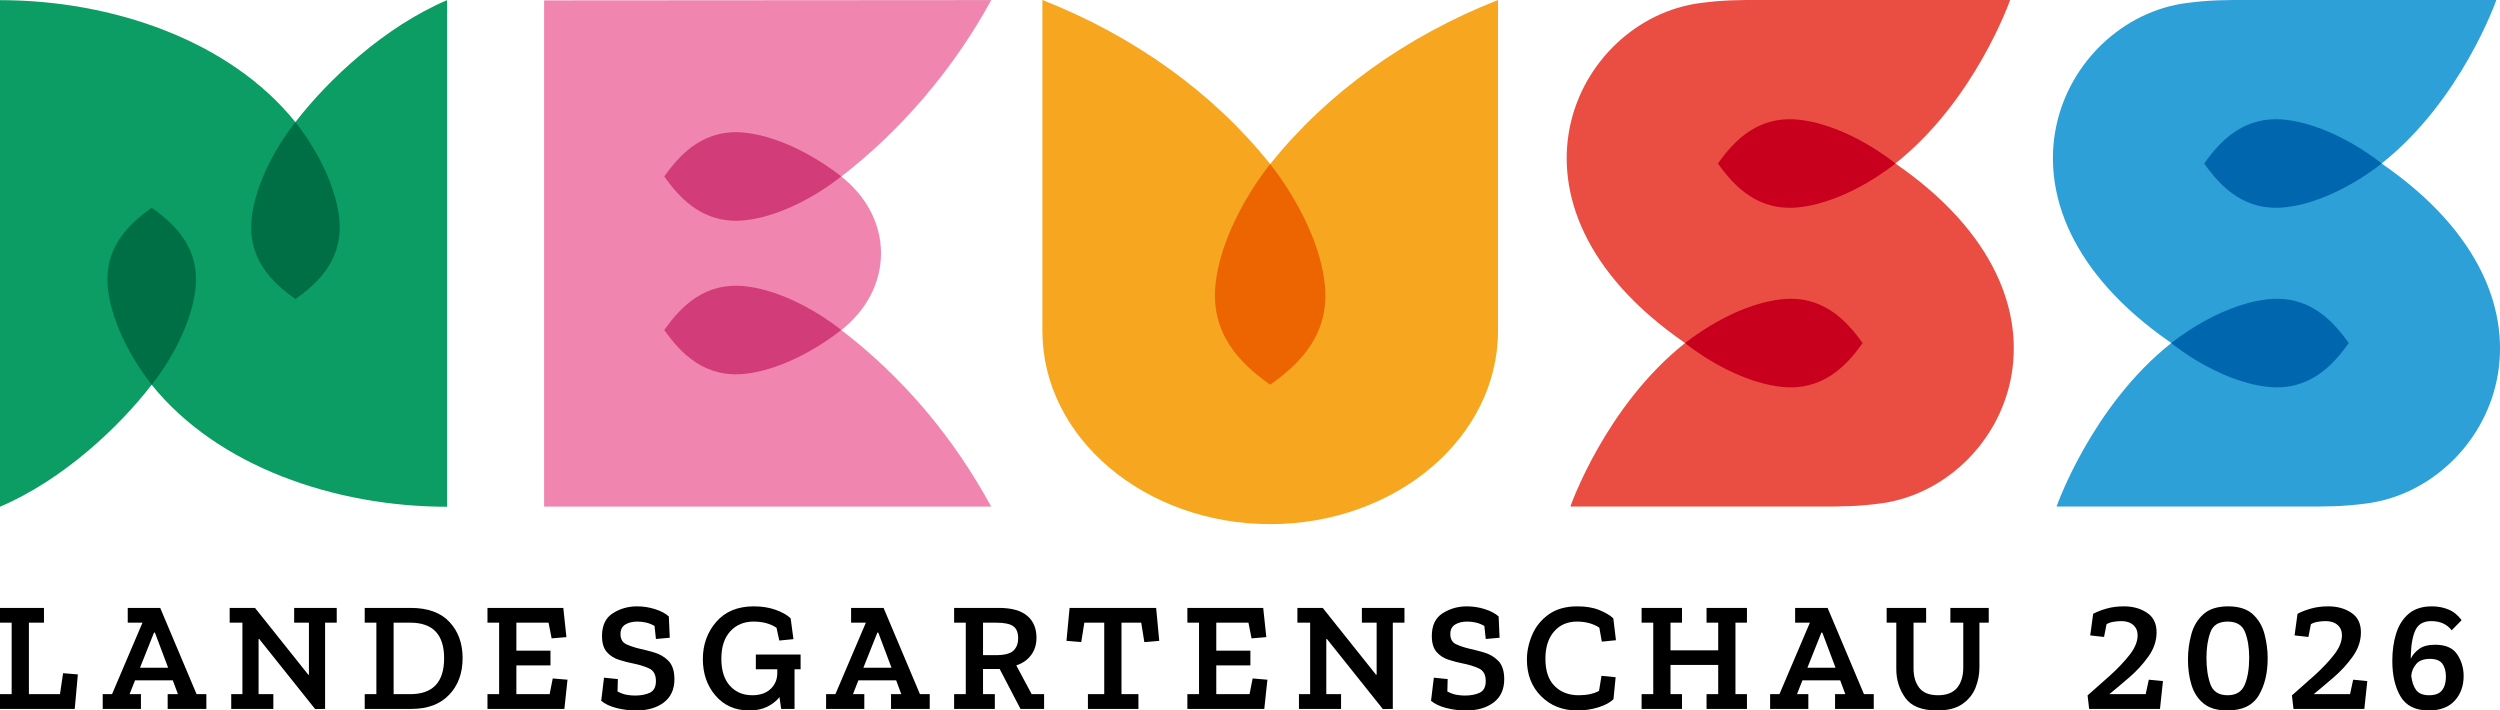 <?xml version="1.0" encoding="utf-8"?>
<!-- Generator: Adobe Illustrator 27.5.0, SVG Export Plug-In . SVG Version: 6.00 Build 0)  -->
<svg version="1.1" xmlns="http://www.w3.org/2000/svg" xmlns:xlink="http://www.w3.org/1999/xlink" x="0px" y="0px"
	 viewBox="0 0 321.76 91.44" style="enable-background:new 0 0 321.76 91.44;" xml:space="preserve">
<style type="text/css">
	.st0{fill:#0B9D63;}
	.st1{fill:#006F46;}
	.st2{fill:#F086AF;}
	.st3{fill:#D23C78;}
	.st4{fill:#F7A71F;}
	.st5{fill:#EC6500;}
	.st6{fill:#EA4E43;}
	.st7{fill:#C8001E;}
	.st8{fill:#2DA0D7;}
	.st9{fill:#0067AF;}
</style>
<g id="Ebene_1">
	<g>
		<path d="M9.62,91.24H0v-1.9h1.5v-9.2H0v-1.9h5.66v1.9H3.72v9.2h4l0.4-2.7l1.9,0.16L9.62,91.24z"/>
		<path d="M26.56,91.24h-4.98v-1.9h1.32l-0.66-1.78h-4.86l-0.7,1.78h1.46v1.9h-4.92v-1.9h1.2l3.92-9.2h-1.9v-1.9h4.18l4.68,11.1
			h1.26V91.24z M21.64,85.94l-1.7-4.52h-0.12l-1.8,4.52H21.64z"/>
		<path d="M43.34,80.14h-1.5v11.1l-1.28,0.02l-7.2-9.02h-0.08v7.1h1.9v1.9h-5.42v-1.9h1.44v-9.2h-1.64v-1.9h3.26l6.86,8.6h0.08v-6.7
			h-1.9v-1.9h5.48V80.14z"/>
		<path d="M59.54,84.7c0,1.95-0.58,3.52-1.74,4.73c-1.16,1.21-2.77,1.81-4.82,1.81h-6.04v-1.9h1.5v-9.2h-1.5v-1.9h5.92
			c2.19,0,3.85,0.6,4.98,1.8C58.97,81.24,59.54,82.8,59.54,84.7z M57.16,84.72c0-3.05-1.45-4.58-4.36-4.58h-2.14v9.2h2.14
			C55.71,89.34,57.16,87.8,57.16,84.72z"/>
		<path d="M72.64,91.24h-9.9v-1.9h1.5v-9.2h-1.5v-1.9h9.76L72.9,82L71,82.16l-0.4-2.02h-4.14v3.6h4.39v1.9h-4.39v3.7h4.28l0.4-2.02
			l1.9,0.16L72.64,91.24z"/>
		<path d="M86.8,87.42c0,1.29-0.45,2.29-1.35,2.98c-0.9,0.69-2.09,1.04-3.57,1.04c-0.88,0-1.73-0.11-2.55-0.32
			c-0.82-0.21-1.47-0.52-1.95-0.92l0.36-2.98l1.78,0.18L79.48,89c0.44,0.23,0.84,0.37,1.21,0.43c0.37,0.06,0.71,0.09,1.03,0.09
			c0.77,0,1.42-0.12,1.93-0.37c0.51-0.25,0.77-0.74,0.77-1.49c0-0.81-0.29-1.36-0.88-1.63c-0.59-0.27-1.26-0.48-2.02-0.63
			c-0.61-0.12-1.23-0.28-1.86-0.48c-0.63-0.2-1.15-0.53-1.56-1c-0.41-0.47-0.62-1.15-0.62-2.06c0-1.36,0.46-2.34,1.39-2.93
			c0.93-0.59,1.96-0.89,3.11-0.89c0.8,0,1.58,0.12,2.33,0.36s1.34,0.55,1.77,0.94l0.12,2.74l-1.78,0.16l-0.18-1.68
			c-0.37-0.21-0.75-0.36-1.12-0.44C82.75,80.04,82.39,80,82.04,80c-0.63,0-1.15,0.13-1.56,0.38c-0.41,0.25-0.62,0.66-0.62,1.22
			c0,0.65,0.26,1.1,0.77,1.33c0.51,0.23,1.09,0.42,1.73,0.57c0.55,0.12,1.17,0.28,1.86,0.48s1.3,0.56,1.81,1.07
			C86.54,85.57,86.8,86.36,86.8,87.42z"/>
		<path d="M103.04,86.14h-0.78v5.1h-1.72l-0.22-1.52c-0.4,0.51-0.93,0.92-1.58,1.24c-0.65,0.32-1.42,0.48-2.3,0.48
			c-1.81,0-3.26-0.64-4.35-1.91c-1.09-1.27-1.63-2.84-1.63-4.71c0-1.85,0.57-3.45,1.72-4.78c1.15-1.33,2.76-2,4.84-2
			c1.05,0,1.99,0.15,2.82,0.45c0.83,0.3,1.47,0.66,1.92,1.09l0.36,2.68l-1.82,0.18l-0.36-1.64c-0.77-0.53-1.76-0.8-2.96-0.8
			c-1.21,0-2.21,0.41-2.98,1.24c-0.77,0.83-1.16,2.01-1.16,3.54c0,1.51,0.37,2.67,1.1,3.48c0.73,0.81,1.69,1.22,2.88,1.22
			c1,0,1.79-0.27,2.36-0.81s0.86-1.22,0.86-2.05v-0.48h-2.76v-1.9h5.76V86.14z"/>
		<path d="M119.66,91.24h-4.98v-1.9H116l-0.66-1.78h-4.86l-0.7,1.78h1.46v1.9h-4.92v-1.9h1.2l3.92-9.2h-1.9v-1.9h4.18l4.68,11.1
			h1.26V91.24z M114.74,85.94l-1.7-4.52h-0.12l-1.8,4.52H114.74z"/>
		<path d="M134.38,91.24h-3.04l-2.68-5.14h-2.14v3.24h1.52v1.9h-5.24v-1.9h1.5v-9.2h-1.5v-1.9h5.78c1.61,0,2.82,0.34,3.62,1.01
			c0.8,0.67,1.2,1.62,1.2,2.83c0,0.87-0.23,1.61-0.69,2.23s-1.1,1.06-1.91,1.33l1.98,3.7h1.6V91.24z M131.04,82.14
			c0-0.73-0.21-1.25-0.64-1.55c-0.43-0.3-1.15-0.45-2.18-0.45h-1.7v4.18h1.68c1.07,0,1.81-0.19,2.22-0.57S131.04,82.84,131.04,82.14
			z"/>
		<path d="M149.2,82.48l-1.92,0.16l-0.4-2.5h-2.54v9.2h2.18v1.9h-6.5v-1.9h2.1v-9.2h-2.56l-0.4,2.5l-1.9-0.16l0.4-4.24h11.14
			L149.2,82.48z"/>
		<path d="M162.72,91.24h-9.9v-1.9h1.5v-9.2h-1.5v-1.9h9.76l0.4,3.76l-1.9,0.16l-0.4-2.02h-4.14v3.6h4.39v1.9h-4.39v3.7h4.28
			l0.4-2.02l1.9,0.16L162.72,91.24z"/>
		<path d="M180.76,80.14h-1.5v11.1l-1.28,0.02l-7.2-9.02h-0.08v7.1h1.9v1.9h-5.42v-1.9h1.44v-9.2h-1.64v-1.9h3.26l6.86,8.6h0.08
			v-6.7h-1.9v-1.9h5.48V80.14z"/>
		<path d="M193.6,87.42c0,1.29-0.45,2.29-1.35,2.98c-0.9,0.69-2.09,1.04-3.57,1.04c-0.88,0-1.73-0.11-2.55-0.32
			c-0.82-0.21-1.47-0.52-1.95-0.92l0.36-2.98l1.78,0.18l-0.04,1.6c0.44,0.23,0.84,0.37,1.21,0.43c0.37,0.06,0.71,0.09,1.03,0.09
			c0.77,0,1.42-0.12,1.93-0.37c0.51-0.25,0.77-0.74,0.77-1.49c0-0.81-0.29-1.36-0.88-1.63c-0.59-0.27-1.26-0.48-2.02-0.63
			c-0.61-0.12-1.23-0.28-1.86-0.48c-0.63-0.2-1.15-0.53-1.56-1c-0.41-0.47-0.62-1.15-0.62-2.06c0-1.36,0.46-2.34,1.39-2.93
			c0.93-0.59,1.96-0.89,3.11-0.89c0.8,0,1.58,0.12,2.33,0.36s1.34,0.55,1.77,0.94l0.12,2.74l-1.78,0.16l-0.18-1.68
			c-0.37-0.21-0.75-0.36-1.12-0.44c-0.37-0.08-0.73-0.12-1.08-0.12c-0.63,0-1.15,0.13-1.56,0.38c-0.41,0.25-0.62,0.66-0.62,1.22
			c0,0.65,0.26,1.1,0.77,1.33c0.51,0.23,1.09,0.42,1.73,0.57c0.55,0.12,1.17,0.28,1.86,0.48s1.3,0.56,1.81,1.07
			C193.34,85.57,193.6,86.36,193.6,87.42z"/>
		<path d="M207.66,90c-0.47,0.44-1.13,0.79-1.99,1.05c-0.86,0.26-1.75,0.39-2.67,0.39c-1.88,0-3.43-0.61-4.65-1.83
			s-1.83-2.79-1.83-4.71c0-1.08,0.23-2.15,0.68-3.2c0.45-1.05,1.16-1.93,2.12-2.62s2.19-1.04,3.68-1.04c1.09,0,2.03,0.15,2.8,0.46
			s1.39,0.67,1.84,1.08l0.34,2.82l-1.82,0.18l-0.32-1.8c-0.8-0.52-1.76-0.78-2.88-0.78c-1.23,0-2.21,0.43-2.95,1.28
			s-1.11,2.02-1.11,3.5c0,1.55,0.39,2.72,1.18,3.51c0.79,0.79,1.82,1.19,3.1,1.19c1.07,0,1.94-0.19,2.62-0.56l0.32-1.94l1.82,0.18
			L207.66,90z"/>
		<path d="M224.84,91.24h-5.2v-1.9h1.5v-3.76H215v3.76h1.48v1.9h-5.2v-1.9h1.5v-9.2h-1.5v-1.9h5.2v1.9H215v3.56h6.14v-3.56h-1.5
			v-1.9h5.2v1.9h-1.48v9.2h1.48V91.24z"/>
		<path d="M241.16,91.24h-4.98v-1.9h1.32l-0.66-1.78h-4.86l-0.7,1.78h1.46v1.9h-4.92v-1.9h1.2l3.92-9.2h-1.9v-1.9h4.18l4.68,11.1
			h1.26V91.24z M236.24,85.94l-1.7-4.52h-0.12l-1.8,4.52H236.24z"/>
		<path d="M255.96,80.14h-1.2v5.74c0,0.92-0.17,1.8-0.51,2.65s-0.91,1.54-1.7,2.09c-0.79,0.55-1.87,0.82-3.23,0.82
			c-1.96,0-3.33-0.54-4.1-1.62s-1.16-2.32-1.16-3.72v-5.96h-1.24v-1.9h5.08v1.9h-1.62v5.9c0,1.03,0.25,1.86,0.74,2.49
			c0.49,0.63,1.3,0.95,2.42,0.95c1.09,0,1.91-0.32,2.44-0.95c0.53-0.63,0.8-1.52,0.8-2.65v-5.74h-1.66v-1.9h4.94V80.14z"/>
		<path d="M270.8,81.98l-1.78-0.2L269.4,79c0.49-0.27,1.08-0.49,1.75-0.68c0.67-0.19,1.41-0.28,2.21-0.28
			c1.15,0,2.13,0.27,2.96,0.82c0.83,0.55,1.24,1.39,1.24,2.52c0,1.09-0.35,2.13-1.04,3.1c-0.69,0.97-1.51,1.87-2.46,2.69
			c-0.95,0.82-1.81,1.54-2.58,2.17h4.68l0.4-1.86l1.82,0.18L278,91.24h-9.12l-0.2-1.74c0.93-0.81,1.9-1.67,2.89-2.56
			c0.99-0.89,1.83-1.78,2.52-2.66s1.03-1.72,1.03-2.52c0-0.55-0.19-0.99-0.56-1.32c-0.37-0.33-0.89-0.5-1.54-0.5
			c-0.33,0-0.67,0.03-1.02,0.09s-0.64,0.16-0.88,0.31L270.8,81.98z"/>
		<path d="M281.6,84.88c0-1.13,0.15-2.22,0.44-3.27s0.81-1.9,1.56-2.57c0.75-0.67,1.81-1,3.18-1s2.43,0.34,3.16,1.01
			c0.73,0.67,1.24,1.52,1.51,2.55c0.27,1.03,0.41,2.07,0.41,3.12c0,1.89-0.38,3.49-1.15,4.78c-0.77,1.29-2.12,1.94-4.05,1.94
			c-1.29,0-2.31-0.3-3.04-0.89c-0.73-0.59-1.25-1.39-1.56-2.38C281.75,87.18,281.6,86.08,281.6,84.88z M283.98,84.68
			c0,1.32,0.17,2.45,0.51,3.39c0.34,0.94,1.08,1.41,2.21,1.41c1.09,0,1.83-0.45,2.21-1.36c0.38-0.91,0.57-2.07,0.57-3.5
			c0-1.27-0.18-2.35-0.53-3.26c-0.35-0.91-1.1-1.36-2.25-1.36s-1.89,0.46-2.22,1.39C284.14,82.32,283.98,83.42,283.98,84.68z"/>
		<path d="M297.1,81.98l-1.78-0.2L295.7,79c0.49-0.27,1.08-0.49,1.75-0.68c0.67-0.19,1.41-0.28,2.21-0.28
			c1.15,0,2.13,0.27,2.96,0.82c0.83,0.55,1.24,1.39,1.24,2.52c0,1.09-0.35,2.13-1.04,3.1c-0.69,0.97-1.51,1.87-2.46,2.69
			c-0.95,0.82-1.81,1.54-2.58,2.17h4.68l0.4-1.86l1.82,0.18l-0.38,3.58h-9.12l-0.2-1.74c0.93-0.81,1.9-1.67,2.89-2.56
			c0.99-0.89,1.83-1.78,2.52-2.66s1.03-1.72,1.03-2.52c0-0.55-0.19-0.99-0.56-1.32c-0.37-0.33-0.89-0.5-1.54-0.5
			c-0.33,0-0.67,0.03-1.02,0.09s-0.64,0.16-0.88,0.31L297.1,81.98z"/>
		<path d="M317.08,87c0,1.28-0.38,2.34-1.15,3.18c-0.77,0.84-1.88,1.26-3.33,1.26c-1.72,0-2.93-0.6-3.64-1.8
			c-0.71-1.2-1.06-2.73-1.06-4.6c0-1.27,0.16-2.43,0.49-3.49c0.33-1.06,0.86-1.91,1.61-2.55c0.75-0.64,1.75-0.96,3-0.96
			c0.77,0,1.49,0.14,2.14,0.41c0.65,0.27,1.21,0.73,1.68,1.37l-1.28,1.3c-0.61-0.79-1.49-1.18-2.62-1.18c-0.96,0-1.63,0.36-2,1.07
			c-0.37,0.71-0.59,1.82-0.64,3.31v0.46c0.21-0.47,0.57-0.88,1.06-1.25c0.49-0.37,1.19-0.55,2.08-0.55c1.35,0,2.29,0.42,2.84,1.25
			S317.08,85.99,317.08,87z M314.8,87.1c0-0.72-0.16-1.28-0.47-1.69c-0.31-0.41-0.84-0.61-1.59-0.61c-0.81,0-1.41,0.23-1.78,0.68
			s-0.58,0.95-0.62,1.5c0.09,0.8,0.31,1.42,0.64,1.85c0.33,0.43,0.89,0.65,1.66,0.65c0.77,0,1.33-0.21,1.66-0.64
			C314.63,88.42,314.8,87.84,314.8,87.1z"/>
	</g>
</g>
<g id="N">
	<path class="st0" d="M38.02,15.72C29.58,5.22,14.47,0.02,0,0.02v31.59v2.02v31.59c8.07-3.44,15.31-10.23,19.52-15.7
		c8.44,10.5,23.55,15.7,38.02,15.7V33.62v-2.02V0.02C49.47,3.46,42.23,10.25,38.02,15.72z"/>
	<path class="st1" d="M13.91,37.31c0.78,6.39,5.62,12.2,5.62,12.2s4.83-5.82,5.61-12.2c0.65-5.32-2.58-8.43-5.61-10.57v0.04
		l-0.01-0.04C16.49,28.88,13.25,31.99,13.91,37.31z"/>
	<path class="st1" d="M43.64,27.92c-0.78-6.39-5.62-12.2-5.62-12.2s-4.83,5.82-5.61,12.2c-0.65,5.32,2.58,8.43,5.61,10.57v-0.04
		l0.01,0.04C41.05,36.35,44.29,33.23,43.64,27.92z"/>
</g>
<g id="E">
	<path class="st2" d="M108.28,42.48c3.14-2.47,5.11-5.98,5.11-9.88c0-3.9-1.97-7.42-5.11-9.88c7.64-5.89,14.44-13.8,19.3-22.71
		L70.03,0.05V65.2h57.54C122.71,56.28,116.26,48.59,108.28,42.48z"/>
	<path class="st3" d="M96.07,28.33c6.39-0.78,12.2-5.62,12.2-5.62s-5.82-4.83-12.2-5.61c-5.32-0.65-8.43,2.58-10.57,5.61h0.04
		l-0.04,0.01C87.64,25.75,90.76,28.98,96.07,28.33z"/>
	<path class="st3" d="M96.07,48.09c6.39-0.78,12.2-5.62,12.2-5.62s-5.82-4.83-12.2-5.61c-5.32-0.65-8.43,2.58-10.57,5.61h0.04
		l-0.04,0.01C87.64,45.51,90.76,48.75,96.07,48.09z"/>
</g>
<g id="U">
	<path class="st4" d="M163.48,21.12C156.25,12.05,146.06,4.67,134.16,0v35.72c0,0,0,6.84,0,6.87c0,13.73,13.14,24.85,29.32,24.87
		c16.18-0.01,29.32-11.14,29.32-24.87c0-0.04,0-6.87,0-6.87V0C180.91,4.67,170.71,12.05,163.48,21.12z"/>
	<path class="st5" d="M170.48,36.33c-0.98-7.96-7.01-15.21-7.01-15.21s-6.02,7.25-7,15.21c-0.81,6.63,3.22,10.51,7,13.18v-0.05
		l0.01,0.05C167.26,46.85,171.3,42.96,170.48,36.33z"/>
</g>
<g id="S_rot">
	<path class="st6" d="M243.94,21.04C254.2,12.94,258.71,0,258.71,0s-10.58,0-31.39,0v0c-3.65-0.02-5.59,0.01-8.49,0.39
		c-16.1,2.08-28,25.82-1.95,43.76c-10.26,8.11-14.77,21.04-14.77,21.04s10.58,0,31.39,0v0c3.65,0.02,5.59-0.01,8.49-0.39
		C258.1,62.72,269.99,38.99,243.94,21.04z"/>
	<path class="st7" d="M231.71,26.66c6.41-0.78,12.24-5.62,12.24-5.62s-5.83-4.83-12.24-5.61c-5.33-0.65-8.46,2.58-10.6,5.61h0.04
		l-0.04,0.01C223.25,24.07,226.38,27.31,231.71,26.66z"/>
	<path class="st7" d="M229.12,38.54c-6.41,0.78-12.24,5.62-12.24,5.62s5.83,4.83,12.24,5.61c5.33,0.65,8.46-2.58,10.6-5.61h-0.04
		l0.04-0.01C237.57,41.12,234.45,37.88,229.12,38.54z"/>
</g>
<g id="S_blau">
	<path class="st8" d="M306.52,21.04C316.78,12.94,321.29,0,321.29,0s-10.58,0-31.39,0v0c-3.65-0.02-5.59,0.01-8.49,0.39
		c-16.1,2.08-28,25.82-1.95,43.76c-10.26,8.11-14.77,21.04-14.77,21.04s10.58,0,31.39,0v0c3.65,0.02,5.59-0.01,8.49-0.39
		C320.68,62.72,332.57,38.99,306.52,21.04z"/>
	<path class="st9" d="M294.29,26.66c6.41-0.78,12.24-5.62,12.24-5.62s-5.83-4.83-12.24-5.61c-5.33-0.65-8.46,2.58-10.6,5.61h0.04
		l-0.04,0.01C285.83,24.07,288.95,27.31,294.29,26.66z"/>
	<path class="st9" d="M291.69,38.54c-6.41,0.78-12.24,5.62-12.24,5.62s5.83,4.83,12.24,5.61c5.33,0.65,8.46-2.58,10.6-5.61h-0.04
		l0.04-0.01C300.15,41.12,297.03,37.88,291.69,38.54z"/>
</g>
</svg>
